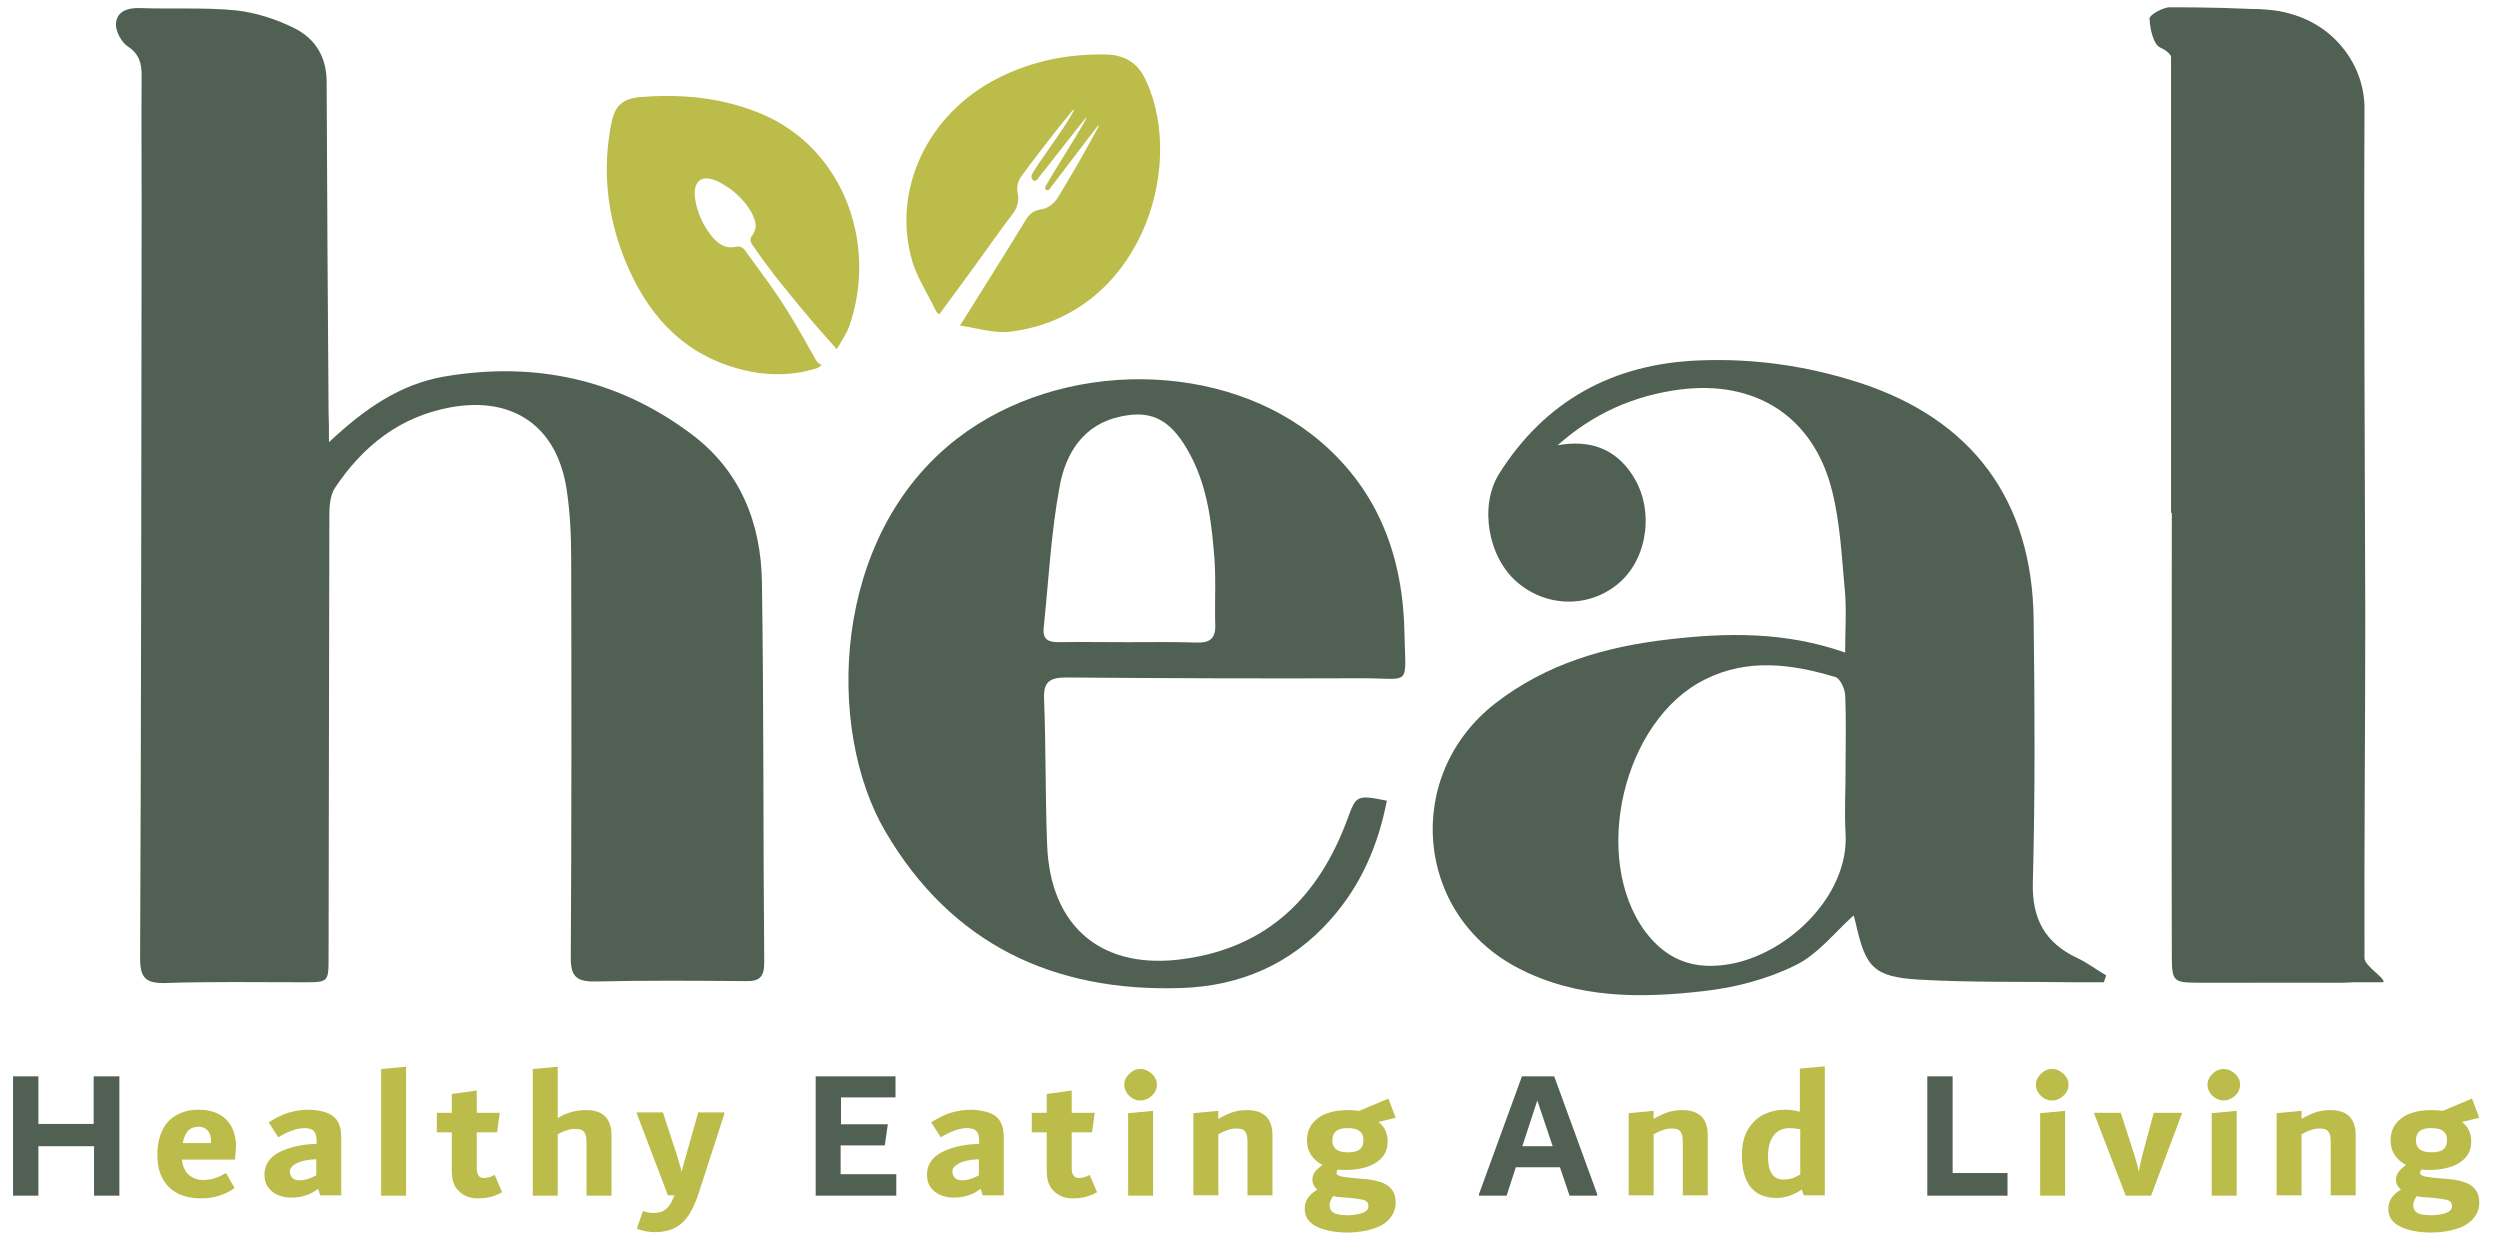 <?xml version="1.0" encoding="utf-8"?>
<!-- Generator: Adobe Illustrator 23.1.1, SVG Export Plug-In . SVG Version: 6.00 Build 0)  -->
<svg version="1.1" id="Layer_1" xmlns="http://www.w3.org/2000/svg" xmlns:xlink="http://www.w3.org/1999/xlink" x="0px" y="0px"
	 viewBox="0 0 651.3 322.3" style="enable-background:new 0 0 651.3 322.3;" xml:space="preserve">
<style type="text/css">
	.st0{fill:#506154;}
	.st1{fill:#BBBC4A;}
</style>
<g>
	<g>
		<path class="st0" d="M85.7,115.2c9.5-8.9,18.6-15.1,30-17.1c23.5-4,45.2,0.6,64.3,14.9c12.8,9.5,18.3,23.2,18.5,38.8
			c0.5,33,0.3,66,0.6,99c0,3.8-1.3,4.9-4.9,4.8c-13-0.1-26-0.2-39,0.1c-5,0.1-6.6-1.3-6.5-6.4c0.2-34.7,0.2-69.3,0.1-104
			c0-6-0.3-12-1.2-17.9c-2.5-16.3-13.9-24.2-30.1-21.3c-13.3,2.4-23,10.1-30.3,21.1c-1.2,1.9-1.4,4.7-1.4,7.1
			c-0.1,38.3-0.1,76.7-0.2,115c0,6.6,0,6.6-6.6,6.6c-12,0-24-0.2-36,0.2c-5,0.1-6.5-1.3-6.5-6.4c0.3-65.3,0.3-130.6,0.4-196
			c0-11.3-0.1-22.7,0-34c0-3.2-0.6-5.6-3.6-7.6c-1.7-1.1-3.2-4-3.1-5.9c0.2-3.3,3.1-4.2,6.3-4.1C45,2.4,53.3,1.9,61.5,2.7
			C66.7,3.3,72,5,76.6,7.3c5.5,2.7,8.5,7.5,8.5,14.1c0.1,28.7,0.3,57.3,0.5,86C85.7,109.5,85.7,111.6,85.7,115.2z"/>
		<path class="st0" d="M541.2,249.6c-8.5-4-11.9-10.3-11.6-19.9c0.6-22.8,0.5-45.6,0.2-68.5c-0.4-31-16.1-52-45.4-61.5
			c-13.6-4.4-27.6-6.4-41.9-5.8c-22.3,0.9-40,10.5-52,29.6c-5.2,8.4-2.8,21.9,4.9,28.3c7.8,6.6,19,6.6,26.6-0.1
			c7.4-6.6,9-19.2,3.3-27.9c-4.5-7-11.2-9.3-19.5-7.8c9.2-8.2,19.7-12.9,31.7-14.5c19.8-2.6,35,7,39.8,26.4
			c2.1,8.3,2.5,17.1,3.3,25.7c0.5,5.2,0.1,10.5,0.1,16.4c-15.7-5.5-30.9-5.2-46.2-3.4c-16.3,1.9-31.6,6.3-44.9,16.6
			c-24.1,18.7-21.1,55,5.9,69c15.3,8,31.9,7.9,48.4,6c8.1-0.9,16.5-3.1,23.8-6.7c5.8-2.8,10.2-8.5,15.2-13c0.1,0.3,0.4,1.2,0.6,2.2
			c2.5,11.3,4.7,13.8,16.3,14.5c13.5,0.8,27,0.5,40.5,0.7c2.6,0,5.2,0,7.8,0c0.2-0.6,0.4-1.2,0.6-1.8
			C546.1,252.6,543.8,250.8,541.2,249.6z M448.2,251.5c-8.2,0.8-14.5-2.1-19.5-8.7c-14.3-19.2-5.9-55.2,15.5-65.8
			c11.2-5.6,22.7-4,34-0.6c1.2,0.4,2.4,3,2.5,4.6c0.3,6.6,0.1,13.3,0.1,20h0c0,5.3-0.3,10.7,0,16C481.9,233.7,464.6,250,448.2,251.5
			z"/>
		<path class="st0" d="M615.5,159.3c0,30-0.2,60-0.3,90c0,6.7-0.1,6.7-6.6,6.7c-4.6,0-9.2,0-13.7,0c-2.8,0-5.6,0-8.4,0
			c-4.6,0-9.3,0-13.9,0c-6.3,0-6.8-0.3-6.8-6.9c-0.1-38.5,0-77,0-115.5h-0.2V89c0-23.5,0-47,0-70.5l0-12.8c1.7-1,4.1-1.8,6.8-2.3
			c0.5-0.1,1.1-0.2,1.7-0.3c3.1-0.5,6.5-0.8,9.9-0.8c0.5,0,0.9,0,1.3,0c2.2,0,4.3,0.1,6.3,0.3c1.6,0.2,3.1,0.4,4.6,0.9
			c0.6,0.2,1.3,0.4,1.9,0.6c3.4,1.2,6.4,3.1,9,5.5c1.3,1.2,2.4,2.5,3.4,3.9c3.1,4.3,4.8,9.4,4.8,14.9c-0.1,18.4-0.1,36.7,0,55.1
			c0,8.7,0,17.4,0.1,26C615.4,126,615.5,142.6,615.5,159.3z"/>
		<path class="st0" d="M365.9,165.3c-0.3-19.6-6.4-37-21.8-50.2c-25.1-21.5-67.8-21.7-94.8-0.8c-32.9,25.4-34.2,75.9-18.6,102.4
			c17.2,29.3,43.8,41.8,77.1,40.7c15.2-0.5,28.6-6.2,38.9-17.9c7.8-8.8,12.3-19.1,14.6-30.9c-7.9-1.6-8-1.4-10.3,4.9
			c-7.4,19.9-20.5,33.2-42.4,36.3c-21.3,3.1-35-8.1-35.8-29.7c-0.5-12.6-0.3-25.3-0.8-38c-0.2-4.5,1.5-5.6,5.8-5.6
			c25.7,0.2,51.3,0.3,77,0.2C367.7,176.7,366.2,179.1,365.9,165.3z M316.6,162.9c0.1,3.5-1.5,4.6-4.8,4.5c-6-0.2-12-0.1-18-0.1
			c-6,0-12-0.1-18,0c-2.7,0-4.2-0.7-3.9-3.7c1.3-12.4,1.9-24.9,4.2-37.1c1.6-8.5,6.2-16,15.9-18c7.4-1.6,12,0.5,16.2,6.8
			c5.6,8.5,7.2,18.2,8,28C316.9,149.9,316.4,156.5,316.6,162.9z"/>
		<path class="st0" d="M566.4,133.4c0-38.1,0-76.3,0-114.4c0-2.9-0.1-5-3.6-6.6c-1.8-0.8-2.7-4.9-2.8-7.6c0-0.9,3.4-2.9,5.3-2.9
			c9.1,0,18.3,0.1,27.4,1c13.6,1.4,23.4,12.9,23.3,25.5c-0.2,43.9,0.1,87.9,0.2,131.8c0,29.8-0.3,59.6-0.2,89.4
			c0,2.1,5.6,5.3,4.9,6.3c-5.4,0-8,0-11.4,0c-12.1-0.1-23.6,0-35.4,0c-7.1,0-7.5-0.2-7.5-7.2c-0.1-38.5,0-76.9,0-115.4
			C566.5,133.4,566.5,133.4,566.4,133.4z"/>
		<path class="st1" d="M263.2,86.4c-4,0.5-8.1-0.8-13.1-1.6c0.5-0.7,0.9-1.5,1.4-2.2c5.3-8.5,10.6-16.9,15.8-25.4
			c0.8-1.4,2-2.3,3.6-2.6c2.2-0.3,3.7-1.5,4.8-3.3c2.2-3.7,4.4-7.3,6.5-11.1c1.4-2.4,2.7-4.9,4.1-7.4c0,0-0.1-0.1-0.2-0.1
			c-0.2,0.2-0.3,0.4-0.5,0.6c-2.9,3.7-9.1,12-12,15.7c-0.3,0.4-0.6,0.8-1.1,0.4c-0.5-0.3-0.2-0.7,0-1.1c2.1-3.7,7.5-12.1,9.6-15.8
			c0.3-0.6,0.7-1.3,1-1.9c-0.2,0.1-0.3,0.1-0.4,0.3c-3,3.7-9.3,11.9-12.3,15.6c-0.3,0.4-0.6,0.8-1.2,0.5c-0.5-0.4-0.6-1.1-0.4-1.5
			c2-3.6,7.8-11.1,9.8-14.7c0.5-0.8,0.9-1.5,1.3-2.3c-0.2,0.1-0.3,0.2-0.5,0.3c-1.7,2.1-3.4,4.1-5,6.2c-2.8,3.6-5.6,7.2-8.3,10.9
			c-0.9,1.2-1.3,2.8-1,4.3c0.5,2.2-0.1,4-1.4,5.7c-2.2,2.8-4.2,5.7-6.3,8.6c-3,4.2-6.1,8.4-9.1,12.5l-3.6,4.9l-0.5-0.4
			c-0.3-0.3-0.5-0.7-0.6-1c-2.4-4.8-4.7-8.4-5.9-12.3c-5.5-18.6,3.9-38.6,22.4-47.9c8.8-4.4,18.1-6.3,28-6.1
			c5.2,0.1,8.5,2.4,10.5,6.9C309.1,43.9,296.8,82.3,263.2,86.4z"/>
		<path class="st1" d="M221.2,85.1c-0.5,1.4-1.3,2.6-2.6,4.9c-0.2,0.3-0.4,0.6-0.7,1c0-0.1-0.1-0.1-0.1-0.2
			c-0.1-0.1-0.2-0.3-0.3-0.4c-1.5-1.7-3.1-3.5-4.6-5.2c-1.3-1.5-2.6-3-3.9-4.6c-1.7-2-3.3-4-5-6.1c-1.4-1.7-2.8-3.5-4.1-5.3
			c-1.4-1.8-2.7-3.7-4-5.6c-0.5-0.7-0.5-1.5,0-2.2c0,0,0.1-0.1,0.1-0.1c1-1.4,1.1-2.8,0.5-4.3c-0.4-1.2-1-2.2-1.7-3.2
			c-1.1-1.5-2.4-2.9-3.8-4c-0.9-0.8-2-1.4-3-2c-1.1-0.7-2.2-1.1-3.4-1.3c-1.2-0.1-2.2,0.1-2.9,1.1c-0.5,0.7-0.6,1.4-0.7,2.2
			c-0.1,1.7,0.3,3.4,0.8,5c0.5,1.6,1.2,3.1,2.1,4.6c0.9,1.4,1.8,2.7,3.2,3.8c1.2,0.9,2.5,1.4,3.9,1.2c0.2,0,0.5-0.1,0.7-0.1
			c0.8-0.2,1.5,0,2,0.5c0.4,0.4,0.8,0.9,1.1,1.4c2.1,2.9,4.2,5.7,6.3,8.7c2.2,3.1,4.2,6.3,6.1,9.5c0.8,1.4,1.6,2.7,2.4,4.1
			c0.7,1.3,1.4,2.6,2.2,3.9c0.3,0.5,0.5,1,0.8,1.5c0.3,0.4,0.7,0.8,1.1,1c0.1,0.1,0.3,0.1,0.4,0.2c-0.6,0.5-1.1,0.8-1.5,0.9
			c-7.3,2.2-14.1,1.8-20.8-0.1c-14.6-4.2-23.5-14.6-29-28.2c-4.7-11.7-6-23.8-3.4-36.2c0.9-4,3-5.8,7.2-6.2c9.9-0.8,19.6-0.1,29,3.3
			C219.3,36.7,229,63.1,221.2,85.1z"/>
	</g>
	<g>
		<path class="st0" d="M24.5,280.4h6.6v31.1h-6.6v-12.9H10v12.9H3.4v-31.1H10v12.4h14.4V280.4z"/>
		<path class="st1" d="M61.2,302.1H47.4c0.2,1.8,0.8,3.1,1.8,4c1,0.8,2.2,1.3,3.6,1.3c1,0,2-0.1,3-0.4s2-0.8,3.1-1.4l2.2,3.9
			c-1.2,0.9-2.5,1.5-4,2c-1.5,0.5-3.1,0.7-4.9,0.7c-2.1,0-4-0.4-5.7-1.2c-1.7-0.8-3-2-4-3.7c-1-1.7-1.5-3.8-1.5-6.5
			c0-2.4,0.4-4.5,1.3-6.3c0.8-1.8,2.1-3.1,3.7-4c1.6-0.9,3.5-1.4,5.7-1.4c2.1,0,3.9,0.4,5.4,1.2c1.5,0.8,2.6,2,3.3,3.4
			c0.7,1.4,1.1,3.1,1.1,4.9C61.4,299.4,61.4,300.5,61.2,302.1z M49,294.6c-0.7,0.7-1.1,1.8-1.4,3.2H55v-0.1c0-1.5-0.3-2.5-0.9-3.2
			c-0.6-0.6-1.4-1-2.4-1C50.5,293.6,49.6,293.9,49,294.6z"/>
		<path class="st1" d="M86.8,290.8c1.4,1.1,2.1,2.9,2.1,5.4v15.2h-5.5l-0.5-1.7c-1.2,0.9-2.4,1.5-3.5,1.8c-1.2,0.4-2.4,0.5-3.7,0.5
			c-1.3,0-2.5-0.3-3.6-0.8c-1-0.5-1.8-1.2-2.4-2.1c-0.6-0.9-0.8-2-0.8-3.1c0-2.5,1.3-4.5,3.8-5.8c2.5-1.3,5.8-2.1,9.8-2.2v-0.5
			c0-0.9-0.1-1.6-0.3-2.1c-0.2-0.5-0.5-0.9-0.9-1.1c-0.4-0.2-1.1-0.4-1.9-0.4c-2,0-4.3,0.8-6.9,2.4l-2.5-3.9c1.7-1.1,3.4-2,5.1-2.5
			c1.6-0.5,3.4-0.8,5.4-0.8C83.2,289.2,85.3,289.7,86.8,290.8z M76.2,306.9c0.4,0.4,1,0.6,1.8,0.6c1.3,0,2.8-0.4,4.4-1.3V302
			c-2.4,0.1-4.1,0.5-5.2,1.1c-1.1,0.6-1.7,1.3-1.7,2.2C75.6,306,75.8,306.5,76.2,306.9z"/>
		<path class="st1" d="M99.3,311.5v-33l6.5-0.6v33.6H99.3z"/>
		<path class="st1" d="M130.8,310.6c-1.9,1.1-4,1.6-6.3,1.6c-1.2,0-2.3-0.2-3.3-0.7c-1-0.5-1.8-1.2-2.5-2.2c-0.6-1-1-2.3-1-3.9V295
			h-3.9v-5.1h3.9V285l6.5-0.9v5.8h6l-0.7,5.1h-5.3v9.3c0,1,0.2,1.6,0.5,2s0.8,0.6,1.4,0.6c0.4,0,0.9-0.1,1.3-0.2
			c0.4-0.1,0.9-0.3,1.5-0.6L130.8,310.6z"/>
		<path class="st1" d="M157.6,290.8c1.1,1.1,1.7,2.7,1.7,4.8v15.9h-6.5v-13.9c0-0.9-0.1-1.6-0.3-2.1c-0.2-0.5-0.5-0.9-0.9-1.1
			c-0.4-0.2-1-0.3-1.8-0.3c-1.4,0-2.9,0.5-4.5,1.4v16h-6.5v-33l6.5-0.6v13.4c2.2-1.4,4.7-2.1,7.3-2.1
			C154.8,289.2,156.5,289.7,157.6,290.8z"/>
		<path class="st1" d="M188.7,289.9v0.3l-6.6,20.4c-0.8,2.5-1.7,4.5-2.7,6s-2.2,2.6-3.6,3.3c-1.4,0.7-3.1,1.1-5.1,1.1
			c-1.7,0-3.3-0.3-4.8-0.9l1.6-4.6c0.9,0.3,1.8,0.5,2.7,0.5c0.8,0,1.5-0.1,2.1-0.3c0.6-0.2,1.2-0.7,1.8-1.3c0.6-0.7,1.1-1.7,1.6-3
			H174l-8.1-21.3v-0.3h6.8l3.8,11.6c0.3,0.9,0.6,2.2,1.1,3.9c0.3-1.3,0.6-2.5,1-3.8l3.3-11.7H188.7z"/>
		<path class="st0" d="M219.1,305.9h14.4v5.6h-21v-31.1h20.8v5.5h-14.2v7h12.2l-0.8,5.5h-11.5V305.9z"/>
		<path class="st1" d="M259.4,290.8c1.4,1.1,2.1,2.9,2.1,5.4v15.2H256l-0.5-1.7c-1.2,0.9-2.4,1.5-3.5,1.8c-1.2,0.4-2.4,0.5-3.7,0.5
			c-1.3,0-2.5-0.3-3.6-0.8c-1-0.5-1.8-1.2-2.4-2.1c-0.6-0.9-0.8-2-0.8-3.1c0-2.5,1.3-4.5,3.8-5.8c2.5-1.3,5.8-2.1,9.8-2.2v-0.5
			c0-0.9-0.1-1.6-0.3-2.1c-0.2-0.5-0.5-0.9-0.9-1.1s-1.1-0.4-1.9-0.4c-2,0-4.3,0.8-6.9,2.4l-2.5-3.9c1.7-1.1,3.4-2,5.1-2.5
			s3.4-0.8,5.4-0.8C255.8,289.2,257.9,289.7,259.4,290.8z M248.8,306.9c0.4,0.4,1,0.6,1.8,0.6c1.3,0,2.8-0.4,4.4-1.3V302
			c-2.4,0.1-4.1,0.5-5.2,1.1c-1.1,0.6-1.7,1.3-1.7,2.2C248.2,306,248.4,306.5,248.8,306.9z"/>
		<path class="st1" d="M285.8,310.6c-1.9,1.1-4,1.6-6.3,1.6c-1.2,0-2.3-0.2-3.3-0.7c-1-0.5-1.8-1.2-2.5-2.2c-0.6-1-1-2.3-1-3.9V295
			h-3.9v-5.1h3.9V285l6.5-0.9v5.8h6l-0.7,5.1h-5.3v9.3c0,1,0.2,1.6,0.5,2c0.3,0.4,0.8,0.6,1.4,0.6c0.4,0,0.9-0.1,1.3-0.2
			c0.4-0.1,0.9-0.3,1.5-0.6L285.8,310.6z"/>
		<path class="st1" d="M295,286.1c-0.6-0.4-1.2-0.9-1.5-1.5c-0.4-0.6-0.6-1.3-0.6-2s0.2-1.4,0.6-2s0.9-1.1,1.5-1.5
			c0.6-0.4,1.3-0.6,2.1-0.6c0.8,0,1.5,0.2,2.1,0.6c0.7,0.4,1.2,0.9,1.6,1.5s0.6,1.3,0.6,2s-0.2,1.4-0.6,2c-0.4,0.6-0.9,1.1-1.6,1.5
			c-0.7,0.4-1.4,0.6-2.1,0.6C296.3,286.7,295.6,286.5,295,286.1z M293.9,311.5V290l6.5-0.6v22.1H293.9z"/>
		<path class="st1" d="M329.8,290.8c1.1,1.1,1.7,2.7,1.7,4.8v15.8H325v-13.9c0-0.9-0.1-1.6-0.3-2.1c-0.2-0.5-0.5-0.9-0.9-1.1
			c-0.4-0.2-1-0.3-1.8-0.3c-1.3,0-2.8,0.5-4.6,1.5v15.9h-6.5V290l6.5-0.6v2.1c1.2-0.7,2.4-1.3,3.6-1.7c1.2-0.4,2.4-0.6,3.7-0.6
			C327,289.2,328.6,289.7,329.8,290.8z"/>
		<path class="st1" d="M359.5,307.9c1.3,0.4,2.3,1,3,1.9c0.7,0.8,1.1,2,1.1,3.4c0,1.6-0.5,3-1.5,4.2c-1,1.2-2.4,2.1-4.3,2.7
			c-1.9,0.6-4.1,1-6.6,1c-3.3,0-6-0.5-8.1-1.5c-2.1-1-3.2-2.6-3.2-4.6c0-1.2,0.3-2.2,0.9-3c0.6-0.8,1.4-1.5,2.4-2.1
			c-0.9-0.7-1.3-1.6-1.3-2.6c0-0.6,0.2-1.3,0.6-1.9c0.4-0.6,1.1-1.2,2-1.9c-1.3-0.7-2.3-1.6-3-2.7c-0.7-1.1-1-2.3-1-3.7
			c0-1.8,0.5-3.3,1.5-4.5c1-1.2,2.3-2.1,3.9-2.6c1.6-0.6,3.4-0.8,5.4-0.8c1.1,0,2,0.1,2.8,0.2l7.6-3.2l1.9,5l-4.5,1.1
			c1.6,1.2,2.4,2.9,2.4,5c0,1.8-0.5,3.2-1.5,4.3c-1,1.1-2.3,1.9-3.9,2.4c-1.6,0.5-3.3,0.8-5.2,0.8c-0.9,0-1.7,0-2.4-0.1
			c-0.2,0.3-0.3,0.6-0.3,0.8c0,0.3,0.1,0.5,0.3,0.6s0.5,0.3,1,0.4s1.1,0.2,2,0.3l3.2,0.3C356.6,307.2,358.2,307.5,359.5,307.9z
			 M355.2,315.9c0.9-0.4,1.3-1,1.3-1.7c0-0.4-0.1-0.8-0.4-1.1s-0.7-0.5-1.4-0.6s-1.6-0.3-2.7-0.4l-2.7-0.2c-0.5,0-1.1-0.1-2-0.3
			c-0.3,0.4-0.5,0.9-0.7,1.3c-0.2,0.4-0.2,0.8-0.2,1.2c0,0.8,0.4,1.5,1.1,1.9c0.7,0.4,2,0.6,3.9,0.6
			C353.1,316.5,354.3,316.3,355.2,315.9z M347.1,297.1c0,1.1,0.4,1.9,1.1,2.4c0.7,0.5,1.7,0.7,3.1,0.7c1.4,0,2.4-0.3,3-0.8
			c0.6-0.5,0.9-1.3,0.9-2.3c0-1.1-0.3-1.9-1-2.4c-0.7-0.6-1.7-0.8-3-0.8C348.5,293.8,347.1,294.9,347.1,297.1z"/>
		<path class="st0" d="M404.9,280.4l11.2,30.7v0.4h-7.2l-2.5-7.4h-11.5l-2.4,7.4h-7.2v-0.4l11.2-30.7H404.9z M396.6,298.6h7.9
			l-4-11.9L396.6,298.6z"/>
		<path class="st1" d="M443.2,290.8c1.1,1.1,1.7,2.7,1.7,4.8v15.8h-6.5v-13.9c0-0.9-0.1-1.6-0.3-2.1c-0.2-0.5-0.5-0.9-0.9-1.1
			c-0.4-0.2-1-0.3-1.8-0.3c-1.3,0-2.8,0.5-4.6,1.5v15.9h-6.5V290l6.5-0.6v2.1c1.2-0.7,2.4-1.3,3.6-1.7c1.2-0.4,2.4-0.6,3.7-0.6
			C440.4,289.2,442,289.7,443.2,290.8z"/>
		<path class="st1" d="M475.4,277.8v33.6h-5.5l-0.5-1.5c-2.1,1.4-4.3,2.2-6.5,2.2c-3,0-5.2-0.9-6.8-2.8c-1.5-1.9-2.3-4.6-2.3-8.2
			c0-2.8,0.5-5.1,1.6-6.9c1.1-1.8,2.5-3.1,4.2-3.9c1.7-0.8,3.5-1.2,5.5-1.2c1.2,0,2.5,0.2,3.8,0.5v-11.2L475.4,277.8z M461.6,305.8
			c0.7,1,1.7,1.5,3,1.5c0.7,0,1.5-0.1,2.2-0.3s1.4-0.6,2.2-1v-11.8c-1-0.2-1.9-0.3-2.8-0.3c-1.7,0-3.1,0.6-4.1,1.9
			c-1,1.3-1.5,3.1-1.5,5.4C460.6,303.2,460.9,304.8,461.6,305.8z"/>
		<path class="st0" d="M508.7,305.6H523v5.9h-20.9v-31.1h6.6V305.6z"/>
		<path class="st1" d="M532.5,286.1c-0.6-0.4-1.2-0.9-1.5-1.5c-0.4-0.6-0.6-1.3-0.6-2s0.2-1.4,0.6-2s0.9-1.1,1.5-1.5
			c0.6-0.4,1.3-0.6,2.1-0.6c0.8,0,1.5,0.2,2.1,0.6c0.7,0.4,1.2,0.9,1.6,1.5s0.6,1.3,0.6,2s-0.2,1.4-0.6,2c-0.4,0.6-0.9,1.1-1.6,1.5
			c-0.7,0.4-1.4,0.6-2.1,0.6C533.8,286.7,533.1,286.5,532.5,286.1z M531.5,311.5V290l6.5-0.6v22.1H531.5z"/>
		<path class="st1" d="M568.4,289.9v0.3l-8,21.3h-6.6l-8.2-21.3v-0.3h6.9l3.7,11.5c0.4,1.5,0.8,2.7,1,3.8c0.1-0.3,0.2-0.8,0.3-1.5
			c0.2-0.8,0.3-1.5,0.5-2.3l3.1-11.5H568.4z"/>
		<path class="st1" d="M577.2,286.1c-0.6-0.4-1.2-0.9-1.5-1.5c-0.4-0.6-0.6-1.3-0.6-2s0.2-1.4,0.6-2s0.9-1.1,1.5-1.5
			c0.6-0.4,1.3-0.6,2.1-0.6c0.8,0,1.5,0.2,2.1,0.6c0.7,0.4,1.2,0.9,1.6,1.5s0.6,1.3,0.6,2s-0.2,1.4-0.6,2c-0.4,0.6-0.9,1.1-1.6,1.5
			c-0.7,0.4-1.4,0.6-2.1,0.6C578.6,286.7,577.9,286.5,577.2,286.1z M576.2,311.5V290l6.5-0.6v22.1H576.2z"/>
		<path class="st1" d="M612,290.8c1.1,1.1,1.7,2.7,1.7,4.8v15.8h-6.5v-13.9c0-0.9-0.1-1.6-0.3-2.1c-0.2-0.5-0.5-0.9-0.9-1.1
			c-0.4-0.2-1-0.3-1.8-0.3c-1.3,0-2.8,0.5-4.6,1.5v15.9h-6.5V290l6.5-0.6v2.1c1.2-0.7,2.4-1.3,3.6-1.7c1.2-0.4,2.4-0.6,3.7-0.6
			C609.2,289.2,610.9,289.7,612,290.8z"/>
		<path class="st1" d="M641.8,307.9c1.3,0.4,2.3,1,3,1.9c0.7,0.8,1.1,2,1.1,3.4c0,1.6-0.5,3-1.5,4.2c-1,1.2-2.4,2.1-4.3,2.7
			c-1.9,0.6-4.1,1-6.6,1c-3.3,0-6-0.5-8.1-1.5c-2.1-1-3.2-2.6-3.2-4.6c0-1.2,0.3-2.2,0.9-3c0.6-0.8,1.4-1.5,2.4-2.1
			c-0.9-0.7-1.3-1.6-1.3-2.6c0-0.6,0.2-1.3,0.6-1.9c0.4-0.6,1.1-1.2,2-1.9c-1.3-0.7-2.3-1.6-3-2.7c-0.7-1.1-1-2.3-1-3.7
			c0-1.8,0.5-3.3,1.5-4.5c1-1.2,2.3-2.1,3.9-2.6c1.6-0.6,3.4-0.8,5.4-0.8c1.1,0,2,0.1,2.8,0.2l7.6-3.2l1.9,5l-4.5,1.1
			c1.6,1.2,2.4,2.9,2.4,5c0,1.8-0.5,3.2-1.5,4.3c-1,1.1-2.3,1.9-3.9,2.4c-1.6,0.5-3.3,0.8-5.2,0.8c-0.9,0-1.7,0-2.4-0.1
			c-0.2,0.3-0.3,0.6-0.3,0.8c0,0.3,0.1,0.5,0.3,0.6s0.5,0.3,1,0.4s1.1,0.2,2,0.3l3.2,0.3C638.9,307.2,640.5,307.5,641.8,307.9z
			 M637.5,315.9c0.9-0.4,1.3-1,1.3-1.7c0-0.4-0.1-0.8-0.4-1.1s-0.7-0.5-1.4-0.6s-1.6-0.3-2.7-0.4l-2.7-0.2c-0.5,0-1.1-0.1-2-0.3
			c-0.3,0.4-0.5,0.9-0.7,1.3c-0.2,0.4-0.2,0.8-0.2,1.2c0,0.8,0.4,1.5,1.1,1.9c0.7,0.4,2,0.6,3.9,0.6
			C635.3,316.5,636.6,316.3,637.5,315.9z M629.4,297.1c0,1.1,0.4,1.9,1.1,2.4c0.7,0.5,1.7,0.7,3.1,0.7c1.4,0,2.4-0.3,3-0.8
			c0.6-0.5,0.9-1.3,0.9-2.3c0-1.1-0.3-1.9-1-2.4c-0.7-0.6-1.7-0.8-3-0.8C630.8,293.8,629.4,294.9,629.4,297.1z"/>
	</g>
</g>
</svg>
